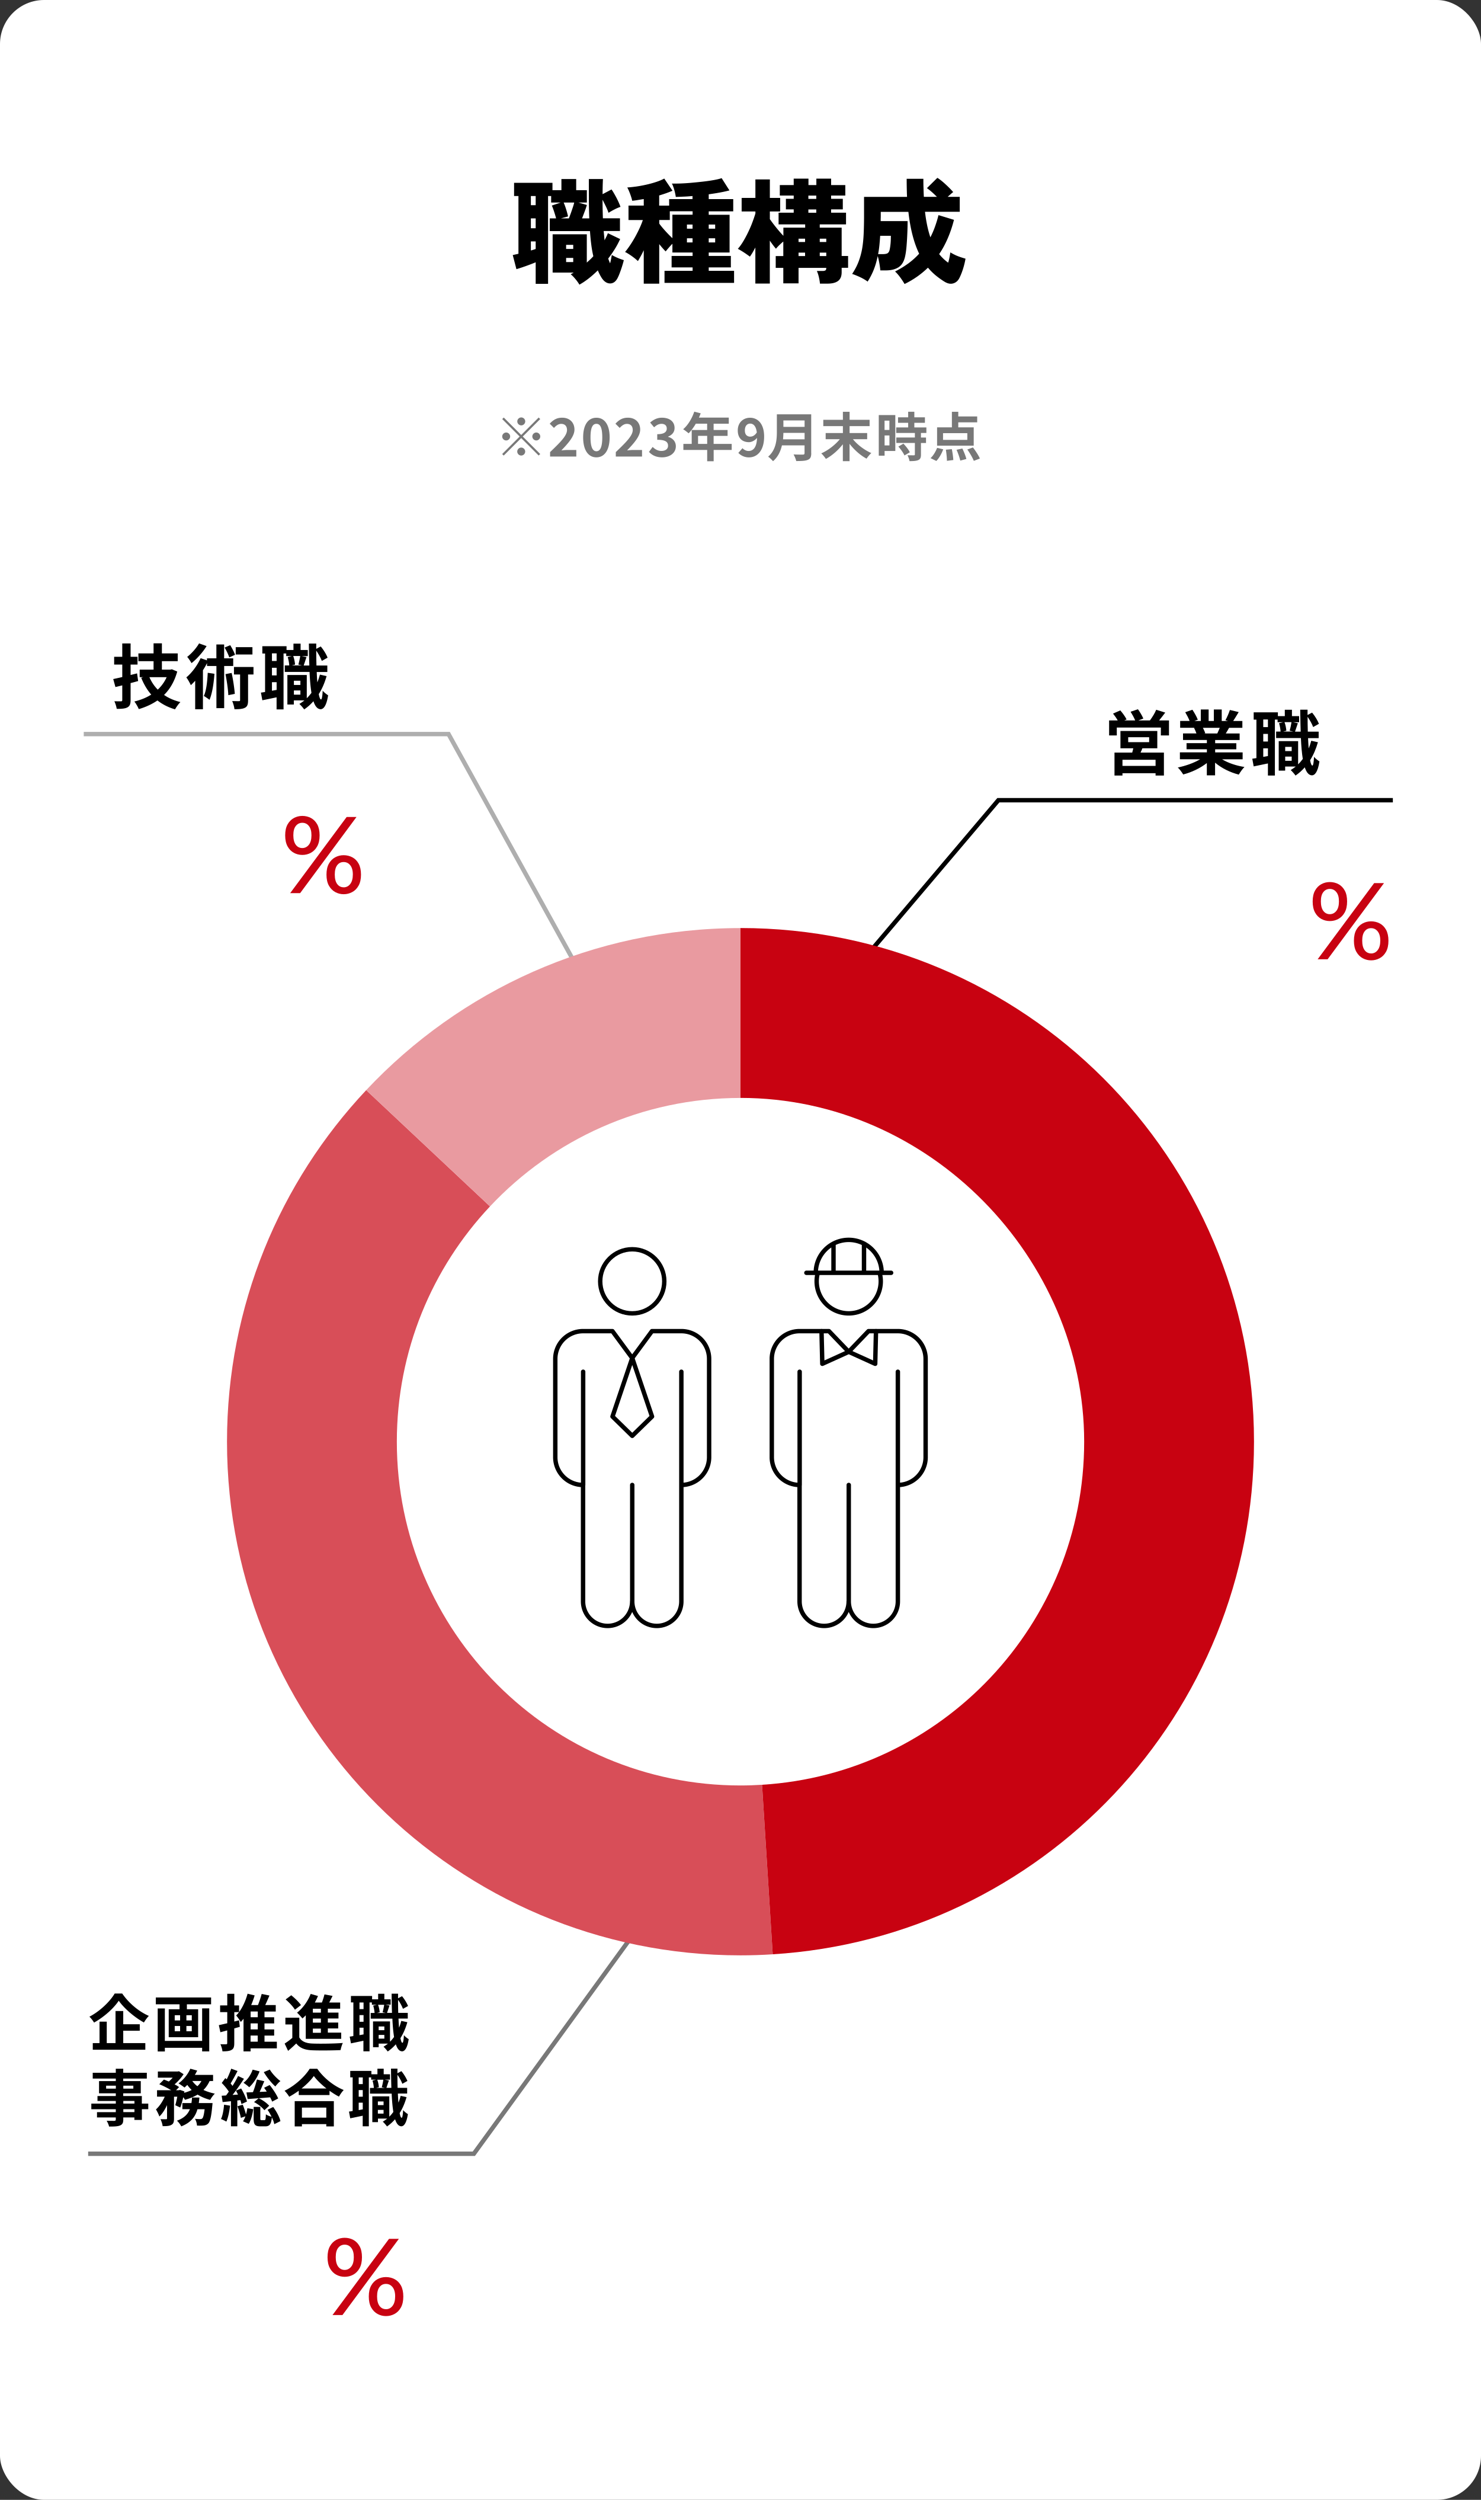 <svg id="_レイヤー_2" xmlns="http://www.w3.org/2000/svg" viewBox="0 0 336 567"><rect x="0" y="0" width="336" height="567" fill="#333333" stroke="none"/><defs><style>.cls-1{fill:#000}.cls-1,.cls-3{stroke-width:0}.cls-9{fill:none;stroke:#000}.cls-3{fill:#c80211}.cls-9{stroke-linecap:round;stroke-linejoin:round}</style></defs><g id="layer"><rect width="336" height="567" rx="10" ry="10" style="fill:#fff;stroke-width:0"/><path class="cls-1" d="M131.46 64.58c-.23-.4-.52-.82-.9-1.27a8.98 8.98 0 0 0-1.08-1.12c.12-.05.23-.11.34-.17s.22-.13.34-.2h-4.78v-8.68h7.75v6.42l.77-.71c.25-.23.49-.48.71-.74-.19-.81-.35-1.7-.47-2.65s-.22-1.97-.29-3.04h-9.12v-2.89h1.43c-.1-.42-.25-.91-.43-1.47-.18-.56-.36-1.04-.53-1.44l2-.68h-2.16v-1.48h-.7v19.92h-2.81v-4.89c-.66.28-1.4.56-2.24.86s-1.54.53-2.13.7l-.83-3.2c.17-.04.37-.08.58-.13.22-.05.46-.1.71-.16v-13.1h-.99v-2.99h8.71v1.66h2.03v-2.52h3.35v2.52h2.42v2.81h-1.9l1.9.55c-.1.38-.26.86-.48 1.44s-.42 1.11-.61 1.6h1.64c-.05-1.3-.08-2.69-.09-4.17 0-1.48-.01-3.06-.01-4.75h3.2c-.05.99-.08 2.13-.08 3.43l2.03-1.07c.35.5.71 1.13 1.11 1.88.39.75.7 1.44.92 2.07-.38.12-.83.31-1.34.57-.51.26-.97.52-1.37.78-.14-.42-.33-.89-.59-1.42-.25-.53-.51-1.04-.77-1.55 0 1.37.03 2.77.08 4.21h3.87v2.89h-3.69c.03.36.07.72.1 1.07s.07.69.1 1.04c.14-.28.27-.55.4-.81s.25-.53.35-.81l2.78 1.33c-.35.78-.75 1.54-1.22 2.29s-.96 1.46-1.48 2.13a12.406 12.406 0 0 0 .42 1.09c.09-.29.16-.61.22-.94s.12-.65.17-.96c.26.16.57.32.92.48.35.17.7.31 1.03.43.33.12.59.21.78.26-.1.43-.24.91-.4 1.42-.16.51-.33 1-.51 1.47-.17.47-.35.87-.52 1.2-.43.81-1 1.21-1.72 1.2-.71-.02-1.33-.43-1.87-1.25-.35-.56-.64-1.13-.88-1.72-1.44 1.42-2.83 2.5-4.19 3.25Zm-11.02-18.04h1.09v-2.08h-1.09v2.08Zm0 5.23h1.09v-2.24h-1.09v2.24Zm0 5.04c.19-.05.38-.1.56-.16s.36-.11.53-.18v-1.72h-1.09v2.05Zm6.81-7.28h1.82c.12-.31.26-.69.42-1.13s.31-.89.46-1.34c.15-.45.26-.82.32-1.12h-2.39c.19.43.38.95.57 1.56.19.61.33 1.14.42 1.59l-1.61.44Zm1.19 6.94h1.61v-.94h-1.61v.94Zm0 2.97h1.61v-.94h-1.61v.94Zm17.61 4.88v-7.57c-.24.52-.48.99-.72 1.42-.23.42-.44.78-.61 1.05-.26-.26-.57-.52-.92-.79s-.71-.52-1.07-.75c-.36-.23-.66-.41-.92-.53.31-.36.66-.83 1.05-1.4s.78-1.2 1.16-1.87c.38-.68.73-1.36 1.05-2.05.32-.69.58-1.33.77-1.92h-3.25v-3.28h3.46v-1.48c-.45.07-.9.14-1.35.22-.45.08-.88.13-1.27.17-.1-.47-.26-.98-.47-1.55s-.42-1.05-.65-1.47c.62-.04 1.32-.11 2.09-.22.77-.11 1.55-.26 2.34-.44.79-.18 1.53-.39 2.22-.62.69-.23 1.27-.48 1.74-.74l1.87 2.76c-.88.38-1.89.74-3.02 1.07v2.31h2.26v-1.48h5.3v-.7c-.71.07-1.39.12-2.04.14-.65.03-1.24.05-1.75.07-.07-.52-.19-1.06-.35-1.62-.16-.56-.34-1.04-.53-1.42.5.02 1.14.01 1.91-.01.77-.03 1.6-.08 2.5-.16.89-.08 1.78-.17 2.66-.27.88-.1 1.7-.22 2.43-.35s1.33-.27 1.78-.43l1.77 2.78c-.64.17-1.37.33-2.18.48-.82.15-1.66.28-2.52.4v1.09h5.56v2.78h-5.56v.78h4.73v8.55h-4.73v.78h5.02v2.6h-5.02v.78h5.75v2.73h-15.78v-2.73h6.37v-.78h-4.76v-2.6h4.76v-.78h-4.58v-1.98c-.28.28-.56.58-.83.9-.28.32-.51.6-.7.84-.42-.42-.9-.97-1.46-1.66v8.97h-3.51Zm6.5-10.29V48.7h4.58v-.78h-5.17v1.98h-2.39v.81c.19.28.46.62.79 1.01.34.4.7.8 1.09 1.21.39.41.76.78 1.11 1.1Zm3.3-2.16h1.27v-.94h-1.27v.94Zm0 3.12h1.27v-.94h-1.27v.94Zm4.94-3.12h1.46v-.94h-1.46v.94Zm0 3.12h1.46v-.94h-1.46v.94Zm25.24 9.36c-.04-.45-.12-.95-.25-1.5a7.84 7.84 0 0 0-.45-1.39h1.27c.29 0 .51-.04.65-.13s.21-.28.21-.57h-6.29v3.51h-3.46v-3.51h-1.72v-2.68h1.72v-3.3c-.31.26-.62.54-.92.83-.3.29-.55.56-.74.81-.4-.45-.87-1.07-1.4-1.85v9.75h-3.28v-8.19c-.21.4-.42.78-.62 1.13-.21.36-.42.67-.62.95-.38-.29-.83-.61-1.35-.95-.52-.34-.98-.61-1.38-.82.4-.45.8-1 1.2-1.66.4-.66.78-1.37 1.14-2.12.36-.75.69-1.5.96-2.24.28-.74.5-1.4.68-1.99v-.47h-3.12v-3.07h3.12V40.7h3.28v4.19H177v3.07h-2.34v1.74c.21.31.49.69.83 1.14.35.45.71.91 1.11 1.38.39.47.77.89 1.13 1.27v-1.85h4.94v-.75h-6.03v-2.65h3.43v-.75h-1.77V45.1h1.77v-.75h-3.15v-2.37h3.15v-1.46h3.35v1.46h1.79v-1.46h3.35v1.46h3.22v2.37h-3.22v.75h2.65v2.39h-2.65v.75h3.38v2.65h-5.96v.75h4.97v6.42h1.46v2.68h-1.46v.99c0 .92-.27 1.58-.81 1.99s-1.34.61-2.42.61h-1.69Zm-4.86-9.46h1.48v-.75h-1.48v.75Zm0 3.19h1.48v-.78h-1.48v.78Zm2.23-12.97h1.79v-.75h-1.79v.75Zm0 3.15h1.79v-.75h-1.79v.75Zm2.58 6.63h1.48v-.75h-1.48v.75Zm0 3.19h1.48v-.78h-1.48v.78Zm19.25 6.35c-.28-.49-.61-.99-.99-1.51s-.77-.97-1.17-1.35c1.11-.55 2.11-1.17 3.02-1.83.9-.67 1.72-1.4 2.44-2.2-.59-1.23-1.09-2.62-1.49-4.17-.41-1.55-.72-3.32-.95-5.32h-6.27v.7c0 .23 0 .46-.01.69s-.01.47-.01.71h6.11c0 .95-.02 1.92-.07 2.91-.04.99-.1 1.91-.17 2.77-.07.86-.17 1.57-.29 2.15-.24 1.23-.73 2.1-1.47 2.6s-1.73.75-2.98.75h-1.2c-.04-.4-.11-.92-.22-1.57s-.24-1.21-.38-1.68c-.23 1.13-.53 2.16-.9 3.09-.37.94-.84 1.84-1.39 2.7-.48-.36-1.05-.7-1.69-1-.64-.3-1.25-.55-1.82-.74.61-.92 1.09-1.83 1.44-2.74s.62-1.87.81-2.89c.18-1.01.3-2.15.36-3.41s.09-2.69.09-4.3v-4.13h9.75c-.05-1.28-.08-2.65-.08-4.11h3.79c0 .71 0 1.41.03 2.09.02.68.04 1.36.08 2.01h2.96c-.78-.8-1.53-1.46-2.26-1.98l2.37-2.34c.59.38 1.22.88 1.88 1.5.67.62 1.24 1.19 1.7 1.73-.17.14-.37.3-.58.49-.22.19-.44.39-.66.6h2.73v3.38h-7.88c.12 1.06.28 2.07.48 3.04s.45 1.89.74 2.76c.4-.78.75-1.59 1.05-2.43.3-.84.57-1.71.79-2.61l3.51 1.07c-.36 1.44-.82 2.81-1.38 4.12s-1.21 2.53-1.98 3.65c.61.76 1.29 1.41 2.05 1.95.12-.4.22-.81.3-1.22s.14-.79.2-1.12c.26.17.6.36 1.01.56s.85.37 1.29.52c.44.15.82.26 1.13.35-.14.81-.34 1.63-.61 2.46-.27.82-.55 1.5-.84 2.04-.33.59-.79.96-1.38 1.12-.59.16-1.21.03-1.87-.36-.71-.43-1.39-.92-2.03-1.44-.64-.53-1.24-1.12-1.79-1.78-.75.73-1.56 1.4-2.45 2.03-.88.62-1.85 1.19-2.88 1.69Zm-6.01-6.79h.99c.61 0 1.01-.08 1.22-.25.21-.17.35-.44.42-.82.09-.4.15-.87.2-1.4s.06-1.1.06-1.69h-2.42c-.05.76-.11 1.49-.18 2.18-.07.69-.17 1.35-.29 1.98Z"/><path d="m122.21 94.7.35.35-3.96 3.96 3.96 3.96-.35.35-3.96-3.96-3.97 3.97-.35-.35 3.97-3.97-3.96-3.96.35-.35 3.96 3.96 3.96-3.96Zm-7.37 5.2c-.49 0-.9-.41-.9-.9s.41-.9.9-.9.9.41.9.9-.41.9-.9.9Zm2.52-4.32c0-.49.41-.9.9-.9s.9.41.9.9-.41.9-.9.9-.9-.41-.9-.9Zm1.79 6.84c0 .49-.41.9-.9.9s-.9-.41-.9-.9.41-.9.9-.9.9.41.9.9Zm2.52-4.32c.49 0 .9.41.9.9s-.41.9-.9.9-.9-.41-.9-.9.41-.9.9-.9Zm3.13 4.44c2.31-2.21 3.84-3.72 3.84-5 0-.88-.48-1.4-1.33-1.4-.65 0-1.18.43-1.63.92l-.96-.96c.81-.88 1.61-1.36 2.82-1.36 1.68 0 2.79 1.07 2.79 2.7 0 1.51-1.39 3.07-2.97 4.72.44-.05 1.03-.1 1.45-.1h1.94v1.49h-5.95v-1.02Zm7.5-3.34c0-2.93 1.19-4.45 3.01-4.45s3 1.54 3 4.45-1.18 4.53-3 4.53-3.01-1.59-3.01-4.53Zm4.34 0c0-2.4-.56-3.07-1.33-3.07s-1.34.67-1.34 3.07.58 3.15 1.34 3.15 1.33-.74 1.33-3.15Zm3.07 3.34c2.31-2.21 3.84-3.72 3.84-5 0-.88-.48-1.4-1.33-1.4-.65 0-1.18.43-1.63.92l-.96-.96c.82-.88 1.61-1.36 2.82-1.36 1.68 0 2.79 1.07 2.79 2.7 0 1.51-1.39 3.07-2.97 4.72.44-.05 1.03-.1 1.45-.1h1.94v1.49h-5.95v-1.02Zm7.53-.05.83-1.12c.53.52 1.17.91 1.98.91.9 0 1.51-.43 1.51-1.17 0-.84-.52-1.36-2.45-1.36v-1.27c1.63 0 2.16-.54 2.16-1.28 0-.67-.43-1.07-1.19-1.07-.63 0-1.15.3-1.68.79l-.9-1.08c.77-.67 1.62-1.1 2.66-1.1 1.71 0 2.88.84 2.88 2.33 0 .94-.55 1.58-1.47 1.96v.06c.99.26 1.76 1 1.76 2.13 0 1.58-1.43 2.51-3.12 2.51-1.4 0-2.35-.53-2.97-1.24Zm18.77-.44h-4.1v2.57h-1.47v-2.57h-5.4v-1.37h1.89v-3.15h3.5V96.1h-2.57c-.49.85-1.07 1.62-1.63 2.18-.28-.24-.89-.72-1.24-.92 1.08-.91 2-2.45 2.52-3.99l1.45.37c-.11.34-.24.66-.4.98h6.78v1.38h-3.44v1.43h3.17v1.33h-3.17v1.82h4.1v1.37Zm-5.57-1.37v-1.82h-2.07v1.82h2.07Zm7.07 2.04.94-1.07c.31.36.85.64 1.37.64 1.02 0 1.86-.74 1.93-2.97-.49.61-1.25.97-1.82.97-1.49 0-2.55-.86-2.55-2.67s1.27-2.87 2.79-2.87c1.68 0 3.19 1.28 3.19 4.26 0 3.3-1.64 4.73-3.43 4.73a3.28 3.28 0 0 1-2.41-1.01Zm2.75-3.69c.47 0 1.03-.28 1.44-.95-.18-1.45-.78-2-1.51-2-.66 0-1.2.5-1.2 1.54 0 .97.49 1.42 1.27 1.42Zm13.79 3.75c0 .86-.2 1.27-.76 1.51-.57.25-1.41.28-2.65.28-.08-.42-.37-1.1-.6-1.5.84.05 1.85.04 2.11.04.29 0 .38-.1.38-.35v-1.74h-5.13c-.31 1.34-.91 2.65-2.03 3.59-.22-.3-.79-.83-1.1-1.03 1.81-1.55 1.98-3.84 1.98-5.66v-3.95h7.79v8.82Zm-1.51-3.14v-1.46h-4.81c-.01.46-.04.96-.08 1.46h4.89Zm-4.81-4.28v1.46h4.81v-1.46h-4.81Zm15.79 4.27c1.03 1.28 2.63 2.47 4.16 3.13-.36.3-.83.89-1.08 1.27-1.39-.74-2.78-1.98-3.86-3.36v3.93h-1.52v-3.84c-1.07 1.37-2.46 2.58-3.85 3.33-.24-.37-.71-.96-1.05-1.26 1.56-.68 3.15-1.92 4.21-3.21h-3.21v-1.4h3.91v-1.57h-4.45v-1.43h4.45V93.4h1.52v1.82h4.54v1.43h-4.54v1.57h3.99v1.4h-3.21Zm9.6 2.66h-2.43v1.06h-1.32v-9.21h3.75v8.16Zm-2.44-6.88v2.11h1.1v-2.11h-1.1Zm1.11 5.61v-2.25h-1.1v2.25h1.1Zm7.15-2.81v1.03h1.15v1.24h-1.15v2.61c0 .68-.13 1.04-.6 1.26-.47.2-1.12.24-2 .24-.05-.4-.26-.96-.46-1.34.58.02 1.25.02 1.43.02.19 0 .25-.05.25-.22v-2.58h-4.21v-1.24h4.21V98.2h-4.23v-1.25h2.71V95.9h-2.3v-1.25h2.3v-1.26h1.4v1.26h2.4v1.25h-2.4v1.05h2.73v1.25h-1.23Zm-3.98 2.41c.55.59 1.2 1.38 1.45 1.97l-1.22.71c-.22-.55-.83-1.4-1.37-2.01l1.14-.66Zm6.15 3.3c.59-.53 1.16-1.47 1.5-2.34l1.38.33c-.35.96-.92 2-1.56 2.64l-1.32-.64Zm9.8-2.83h-8.31v-4.16h3.36V93.4h1.45v1.06h4.29v1.33h-4.29v1.14h3.5v4.16Zm-1.45-2.84h-5.51v1.52h5.51v-1.52Zm-3.52 3.62c.18.82.31 1.85.34 2.47l-1.45.18c0-.62-.1-1.69-.24-2.52l1.36-.13Zm2.39-.14c.37.76.77 1.75.91 2.38l-1.38.36c-.13-.62-.49-1.66-.84-2.45l1.31-.29Zm2.41-.24c.58.76 1.27 1.8 1.57 2.51l-1.38.53c-.25-.68-.9-1.77-1.47-2.58l1.28-.46Z" style="fill:#787878;stroke-width:0"/><path class="cls-3" d="M301.7 208.91c-.69 0-1.33-.16-1.92-.48-.59-.32-1.07-.81-1.43-1.46-.36-.66-.54-1.49-.54-2.5s.18-1.84.54-2.48c.36-.65.84-1.13 1.43-1.45.59-.32 1.23-.48 1.92-.48s1.38.16 1.97.48c.59.32 1.06.8 1.42 1.45s.53 1.48.53 2.48-.18 1.84-.55 2.5c-.37.66-.85 1.14-1.44 1.46-.59.32-1.23.48-1.92.48Zm-2.76 8.67 12.82-17.28h2.23l-12.79 17.28h-2.26Zm2.76-10.23c.59 0 1.08-.25 1.48-.74s.59-1.22.59-2.16-.19-1.61-.58-2.1c-.38-.49-.88-.73-1.49-.73s-1.1.24-1.47.72c-.38.48-.56 1.18-.56 2.11s.19 1.66.56 2.16c.38.5.87.74 1.47.74Zm9.36 10.47c-.67 0-1.3-.16-1.9-.48-.59-.32-1.07-.81-1.44-1.46-.37-.66-.55-1.49-.55-2.5s.18-1.84.54-2.48c.36-.65.84-1.13 1.43-1.45.59-.32 1.23-.48 1.92-.48s1.38.16 1.98.48c.6.32 1.07.8 1.43 1.45.35.65.53 1.48.53 2.48s-.18 1.84-.55 2.5c-.37.66-.85 1.14-1.45 1.46-.6.32-1.24.48-1.93.48Zm0-1.56c.61 0 1.11-.25 1.5-.76.39-.5.59-1.22.59-2.15s-.2-1.61-.59-2.1c-.39-.49-.89-.73-1.5-.73s-1.1.24-1.46.72c-.37.48-.55 1.18-.55 2.11s.18 1.66.55 2.16c.37.5.86.74 1.46.74Z"/><path class="cls-1" d="M265.21 163.4v3.41h-1.84v-1.79h-10v1.79h-1.74v-3.41h1.95c-.29-.51-.69-1.09-1.06-1.55l1.65-.72c.53.61 1.15 1.46 1.42 2.05l-.51.22h2.46c-.22-.58-.66-1.36-1.04-1.97l1.67-.56c.46.62.99 1.54 1.22 2.11l-1.12.42h2.62c.51-.69 1.12-1.65 1.42-2.42l2.05.64c-.46.61-.94 1.25-1.39 1.78h2.24Zm-6.03 6.32c-.13.35-.27.67-.42.98h5.3v5.2h-1.89v-.53h-7.51v.53h-1.81v-5.2h4.02c.08-.32.18-.66.24-.98h-2.91v-3.92h8.36v3.92h-3.38Zm2.99 2.61h-7.51v1.39h7.51v-1.39Zm-6.21-4h4.75v-1.12h-4.75v1.12Zm21.3 3.89c1.36.83 3.22 1.46 5.07 1.74-.43.42-.99 1.22-1.28 1.73-1.97-.5-3.91-1.46-5.38-2.71v2.88h-1.87v-2.79c-1.49 1.17-3.46 2.1-5.36 2.59-.27-.46-.82-1.2-1.22-1.58 1.79-.37 3.68-1.04 5.06-1.87h-4.59v-1.57h6.12v-.7h-4.61v-1.38h4.61v-.72h-5.41v-1.49h3.04c-.13-.4-.34-.88-.54-1.25l.19-.03h-3.34v-1.55h2.14c-.22-.61-.64-1.38-.99-1.98l1.63-.56c.46.69.99 1.63 1.22 2.26l-.78.29h1.46v-2.61h1.78v2.61h1.18v-2.61h1.79v2.61h1.42l-.58-.18c.38-.66.78-1.62 1.01-2.32l2 .48c-.45.74-.88 1.46-1.25 2.02h2.08v1.55h-3.01c-.26.46-.51.9-.75 1.28h3.14v1.49h-5.55v.72h4.8v1.38h-4.8v.7h6.23v1.57h-4.64Zm-4.35-7.14c.22.42.43.9.54 1.23l-.27.05h2.99c.19-.38.38-.85.56-1.28h-3.83Zm26.1 3.24c-.43 1.54-1.03 2.91-1.78 4.11.14.77.32 1.2.51 1.22.19 0 .32-.74.38-2 .27.38.96.88 1.23 1.06-.4 2.59-1.15 3.15-1.7 3.15-.72-.02-1.25-.66-1.63-1.82-.62.72-1.33 1.34-2.1 1.87-.21-.32-.75-.94-1.09-1.25.4-.24.78-.51 1.14-.8h-2.4v.93h-1.46v-6.69h4.4v5.27c.38-.37.74-.78 1.06-1.23-.21-1.3-.35-2.9-.43-4.74h-5.62v-1.47h1.01c-.03-.53-.16-1.31-.35-1.9l.93-.22h-1.26v-.59h-.61v12.68h-1.58v-2.74c-1.14.24-2.27.48-3.23.67l-.32-1.74c.29-.03.61-.08.94-.14v-8.72h-.62v-1.66h5.49v.86h1.57v-1.44h1.62v1.44h1.63v1.39h-1.38l1.09.21c-.24.69-.46 1.41-.64 1.92h1.28c-.05-1.52-.08-3.2-.1-4.98h1.66v1.2l1.03-.54c.66.78 1.28 1.82 1.55 2.54l-1.31.74c-.22-.64-.74-1.58-1.26-2.34 0 1.18.02 2.31.05 3.38h2.46v1.47h-2.4c.03.85.08 1.63.14 2.35.22-.56.42-1.15.58-1.76l1.52.34Zm-11.35-5.13h-1.06v1.73h1.06v-1.73Zm0 3.27h-1.06v1.73h1.06v-1.73Zm0 5.01v-1.74h-1.06v1.94l1.06-.19Zm3.76-7.68c.24.61.38 1.42.42 1.95l-.72.18h2.29l-.82-.18c.16-.56.34-1.38.42-1.95h-1.58Zm.16 5.61v.96h1.47v-.96h-1.47Zm1.47 3.16v-.96h-1.47v.96h1.47Z"/><path style="stroke:#000;stroke-miterlimit:10;fill:none" d="M316 181.5h-89.5l-30.39 35.87"/><path class="cls-3" d="M78.2 516.41c-.69 0-1.33-.16-1.92-.48-.59-.32-1.07-.81-1.43-1.46-.36-.66-.54-1.49-.54-2.5s.18-1.84.54-2.48c.36-.65.84-1.13 1.43-1.45.59-.32 1.23-.48 1.92-.48s1.38.16 1.97.48c.59.32 1.06.8 1.42 1.45s.53 1.48.53 2.48-.18 1.84-.55 2.5c-.37.66-.85 1.14-1.44 1.46-.59.32-1.23.48-1.92.48Zm-2.76 8.67 12.82-17.28h2.23L77.7 525.08h-2.26Zm2.76-10.23c.59 0 1.08-.25 1.48-.74s.59-1.22.59-2.16-.19-1.61-.58-2.1c-.38-.49-.88-.73-1.49-.73s-1.1.24-1.47.72c-.38.48-.56 1.18-.56 2.11s.19 1.66.56 2.16c.38.5.87.74 1.47.74Zm9.36 10.47c-.67 0-1.3-.16-1.9-.48-.59-.32-1.07-.81-1.44-1.46-.37-.66-.55-1.49-.55-2.5s.18-1.84.54-2.48c.36-.65.84-1.13 1.43-1.45.59-.32 1.23-.48 1.92-.48s1.38.16 1.98.48c.6.32 1.07.8 1.43 1.45.35.65.53 1.48.53 2.48s-.18 1.84-.55 2.5c-.37.66-.85 1.14-1.45 1.46-.6.32-1.24.48-1.93.48Zm0-1.56c.61 0 1.11-.25 1.5-.76.39-.5.59-1.22.59-2.15s-.2-1.61-.59-2.1c-.39-.49-.89-.73-1.5-.73s-1.1.24-1.46.72c-.37.48-.55 1.18-.55 2.11s.18 1.66.55 2.16c.37.5.86.74 1.46.74Z"/><path class="cls-1" d="M27.72 452.15c1.51 2.21 3.81 4.12 6.05 5.08-.42.43-.8.98-1.12 1.5-2.17-1.2-4.51-3.22-5.71-4.94-1.13 1.71-3.29 3.66-5.6 4.96-.21-.38-.69-.99-1.05-1.34 2.42-1.25 4.68-3.47 5.73-5.25h1.71Zm.24 11.25h5.01v1.51H21.05v-1.51h1.53v-4.86h1.64v4.86h1.99v-7.27h1.75v3h3.75v1.47h-3.75v2.8Zm19.93-10.35v1.55H42.4v1.12h2.55v6.35h-6.67v-6.35h2.45v-1.12h-5.38v-1.55h12.54Zm-2.03 2.48h1.61v9.75h-1.61v-.81H37.4v.83h-1.62v-9.76h1.62v7.37h8.46v-7.37Zm-6.22 2.73h1.22v-1.18h-1.22v1.18Zm0 2.45h1.22v-1.19h-1.22v1.19Zm3.87-3.63h-1.22v1.18h1.22v-1.18Zm0 2.44h-1.22v1.19h1.22v-1.19Zm10.89.19c-.41.13-.83.24-1.25.36v3.33c0 .83-.14 1.27-.59 1.53-.46.28-1.12.34-2.09.34-.04-.45-.25-1.16-.46-1.62.55.03 1.12.03 1.3.01.17 0 .24-.06.24-.27v-2.87l-1.55.42-.35-1.61c.53-.11 1.19-.27 1.91-.43v-2.52h-1.62v-1.53h1.62v-2.63h1.6v2.63h1.08v1.53h-1.08v2.13l1.07-.28.18 1.48Zm8.42 4.88h-5.97v.69h-1.6v-7.41c-.2.27-.41.52-.62.74-.21-.36-.73-1.12-1.05-1.47 1.15-1.16 2.07-3.04 2.59-4.94l1.6.38c-.21.74-.48 1.47-.78 2.19h1.54c.32-.81.64-1.77.84-2.52l1.76.36c-.31.73-.63 1.48-.95 2.16h2.38v1.47h-2.55v1.3h2.19v1.4h-2.19v1.36h2.19v1.4h-2.19v1.39h2.8v1.51Zm-4.34-8.36h-1.62v1.3h1.62v-1.3Zm0 2.7h-1.62v1.36h1.62v-1.36Zm-1.63 4.15h1.62v-1.39h-1.62v1.39Zm11.05-.97c.55.94 1.53 1.33 2.96 1.39 1.68.07 4.99.03 6.92-.13-.2.39-.43 1.16-.52 1.62-1.74.08-4.71.11-6.42.04-1.67-.07-2.79-.48-3.63-1.55-.56.55-1.13 1.08-1.85 1.68l-.78-1.65c.55-.35 1.18-.81 1.74-1.29v-3.05h-1.57v-1.53h3.15v4.47Zm-.99-6.28c-.39-.69-1.32-1.65-2.1-2.33l1.27-.95c.78.63 1.75 1.55 2.2 2.23l-1.37 1.05Zm2.46 1.26c-.25.27-.5.5-.76.73-.25-.34-.87-1.01-1.22-1.32 1.29-.98 2.45-2.59 3.1-4.26l1.65.48c-.21.5-.45.99-.71 1.48h1.6c.24-.62.45-1.3.59-1.85l1.83.35c-.25.5-.5 1.02-.76 1.5h2.48v1.4h-2.79v.88h2.41v1.34h-2.41v.92h2.35v1.34h-2.35v.95h3.03v1.4h-8.04v-5.36Zm3.43-1.48h-1.82v.88h1.82v-.88Zm0 2.23h-1.82v.92h1.82v-.92Zm0 2.27h-1.82v.95h1.82v-.95Zm19.61-1.43c-.38 1.34-.9 2.55-1.56 3.6.13.67.28 1.05.45 1.06.17 0 .28-.64.34-1.75.24.34.84.77 1.08.92-.35 2.27-1.01 2.76-1.49 2.76-.63-.01-1.09-.57-1.43-1.6a9.53 9.53 0 0 1-1.84 1.64c-.18-.28-.66-.83-.95-1.09.35-.21.69-.45 1-.7h-2.1v.81h-1.28v-5.85h3.85v4.61c.34-.32.64-.69.92-1.08-.18-1.13-.31-2.54-.38-4.15H84.1v-1.29h.88c-.03-.46-.14-1.15-.31-1.67l.81-.2h-1.11v-.52h-.53v11.09h-1.39v-2.4c-1 .21-1.99.42-2.83.59l-.28-1.53c.25-.03.53-.07.83-.13v-7.63h-.55v-1.46h4.8v.76h1.37v-1.26h1.41v1.26h1.43v1.22h-1.21l.95.18c-.21.6-.41 1.23-.56 1.68h1.12c-.04-1.33-.07-2.8-.08-4.36h1.46v1.05l.9-.48c.57.69 1.12 1.6 1.36 2.23l-1.15.64c-.2-.56-.64-1.39-1.11-2.04 0 1.04.01 2.02.04 2.96h2.16v1.29h-2.1c.03.74.07 1.43.13 2.06.2-.49.36-1.01.5-1.54l1.33.29Zm-9.93-4.49h-.92v1.51h.92v-1.51Zm0 2.86h-.92v1.51h.92v-1.51Zm0 4.39v-1.53h-.92v1.69l.92-.17Zm3.29-6.73c.21.53.34 1.25.37 1.71l-.63.15h2l-.71-.15c.14-.49.29-1.21.36-1.71h-1.39Zm.14 4.92v.84h1.29v-.84h-1.29Zm1.29 2.76v-.84h-1.29v.84h1.29Zm-53.55 16h-1.46v2.44h-1.7v-.57h-2.52v.43c0 .83-.2 1.16-.74 1.4-.53.21-1.29.24-2.48.24-.08-.39-.34-.97-.55-1.32.67.03 1.5.03 1.72.03.27-.01.35-.1.35-.35v-.43h-4.26v-1.2h4.26v-.66h-5.55v-1.27h5.55v-.6h-4.15v-1.12h4.15v-.62h-3.8v-2.77h3.8v-.57h-5.23v-1.32h5.23v-.91h1.69v.91h5.35v1.32h-5.35v.57h3.98v2.77h-3.98v.62h4.22v1.72h1.46v1.27Zm-7.37-4.66v-.67h-2.2v.67h2.2Zm1.7-.67v.67h2.27v-.67h-2.27Zm0 4.06h2.52v-.6h-2.52v.6Zm2.52 1.27h-2.52v.66h2.52v-.66Zm17.06-6.4c-.36.8-.83 1.47-1.4 2.04.77.36 1.64.64 2.58.83-.36.34-.83.99-1.05 1.42-1.06-.27-2.02-.69-2.86-1.2-.83.5-1.79.88-2.86 1.18-.08-.15-.22-.36-.39-.59-.2.87-.43 1.71-.69 2.34l-1.12-.52c.15-.52.32-1.22.45-1.93h-.74v4.93c0 .76-.11 1.2-.6 1.46-.48.27-1.11.29-1.98.29-.04-.46-.27-1.13-.48-1.58.52.01 1.08.01 1.26.01.17-.01.22-.04.22-.21v-3c-.49 1.04-1.08 1.98-1.75 2.59-.14-.48-.5-1.16-.76-1.61.77-.69 1.5-1.78 1.99-2.89h-1.75v-1.46h3.21c-.78-.48-1.83-1.01-2.7-1.36l1.05-1.06c.34.13.73.28 1.11.45.31-.27.62-.57.88-.88h-3.36v-1.4h4.52l.25-.06 1.06.67c-.48.78-1.26 1.64-2.04 2.31.41.21.76.42 1.02.62l-.69.71h.67l.22-.07 1.01.34-.06.32c.62-.17 1.2-.38 1.71-.64-.37-.35-.7-.74-1-1.16-.21.22-.42.42-.63.6-.32-.27-.97-.71-1.36-.94 1.09-.78 2.13-2.04 2.68-3.33l1.55.42c-.15.34-.32.66-.52.98h4.13V472h-.81Zm.66 5.02s-.03.43-.06.63c-.22 2.42-.48 3.5-.88 3.95-.31.32-.6.43-1.02.49-.35.04-.92.06-1.57.03-.01-.46-.2-1.11-.45-1.54.5.06.98.07 1.2.07.2 0 .31-.03.45-.15.2-.18.38-.78.53-2.09H44.8c-.48 1.67-1.47 3.03-3.68 3.89-.18-.39-.62-.98-.97-1.29 1.68-.62 2.49-1.51 2.93-2.61h-1.7V477h2.05c.07-.41.11-.81.14-1.25h1.67c-.04.42-.08.84-.14 1.25h3.12Zm-4.6-5.02c.31.43.7.84 1.16 1.19.38-.34.69-.74.92-1.19h-2.09Zm8.57 5.61c-.14 1.33-.43 2.72-.84 3.61-.28-.18-.88-.46-1.21-.59.39-.81.59-2.07.7-3.25l1.34.22Zm1.65-1.17v5.84H52.4v-5.69l-1.89.2-.22-1.44.99-.06c.21-.27.42-.56.63-.87-.38-.63-1.04-1.39-1.6-1.97l.81-1.11c.11.1.21.2.32.29.39-.77.78-1.7 1.02-2.42l1.43.53c-.49.95-1.08 2.03-1.57 2.83.15.18.31.38.43.56.49-.78.94-1.57 1.26-2.26l1.34.63c-.77 1.18-1.71 2.56-2.59 3.67l1.23-.08c-.15-.32-.31-.62-.46-.9l1.18-.49c.56.95 1.13 2.17 1.32 2.97l-1.25.57c-.06-.27-.14-.56-.25-.9l-.7.08Zm1.23.93c.28.69.56 1.54.74 2.21.14-.46.24-.95.31-1.4l1.33.22c-.14 1.13-.49 2.47-1.02 3.32l-1.3-.57c.21-.29.39-.69.55-1.13l-1.04.35c-.11-.7-.45-1.79-.76-2.63l1.19-.36Zm3.82-7.55c-.52 1.4-1.41 2.75-2.35 3.6-.29-.28-.92-.77-1.29-1.01.91-.7 1.67-1.82 2.07-2.98l1.57.39Zm2.86 6.88c-.1-.28-.27-.63-.46-.99-1.82.15-3.7.29-5.1.39l-.28-1.5c.43-.01.94-.03 1.48-.06.35-.88.7-2.02.9-2.87l1.67.39c-.34.8-.7 1.67-1.05 2.42l1.61-.07c-.2-.31-.41-.6-.6-.87l1.26-.62c.74.92 1.58 2.19 1.93 3.05l-1.36.71Zm.23 1.2c.74.99 1.43 2.28 1.64 3.21l-1.39.69c-.08-.43-.28-.99-.55-1.55-.15 1.62-.56 2.04-1.49 2.04h-1.11c-1.28 0-1.53-.45-1.53-1.81v-2.6h1.51v2.59c0 .38.04.42.28.42h.64c.25 0 .31-.15.34-1.34.27.24.87.46 1.29.57-.27-.55-.57-1.11-.91-1.58l1.26-.63Zm-3.29-1.99c.91.41 1.88 1.13 2.38 1.71l-1.09 1.02c-.48-.64-1.46-1.4-2.34-1.85l1.05-.88Zm2.52-6.5c.55.94 1.57 2 2.41 2.62-.38.28-.88.84-1.15 1.22-.88-.78-1.97-2.14-2.62-3.26l1.36-.57Zm10.77-.18c1.5 2.14 3.77 3.92 6 4.82-.41.43-.78.98-1.08 1.5-.71-.36-1.44-.83-2.14-1.33v.97h-6.98v-.98c-.69.5-1.43.97-2.17 1.37-.22-.41-.69-1.01-1.05-1.36 2.41-1.16 4.65-3.28 5.7-4.99h1.72Zm-5.12 7.34h8.88v5.74h-1.71v-.52H68.5v.52h-1.64v-5.74Zm7.21-2.86c-1.16-.91-2.2-1.92-2.87-2.84-.66.94-1.64 1.93-2.79 2.84h5.66Zm-5.57 4.33v2.28h5.53v-2.28H68.5Zm23.73-2.35c-.38 1.34-.9 2.55-1.56 3.6.13.67.28 1.05.45 1.06.17 0 .28-.64.34-1.75.24.34.84.77 1.08.92-.35 2.27-1.01 2.76-1.48 2.76-.63-.01-1.09-.57-1.43-1.6-.55.63-1.16 1.18-1.83 1.64-.18-.28-.66-.83-.95-1.09.35-.21.69-.45 1-.7h-2.1v.81h-1.28v-5.85h3.85v4.61c.34-.32.64-.69.92-1.08-.18-1.13-.31-2.54-.38-4.15h-4.92v-1.29h.88c-.03-.46-.14-1.15-.31-1.67l.81-.2h-1.11v-.52h-.53v11.09h-1.39v-2.4c-1 .21-1.99.42-2.83.59l-.28-1.53c.25-.03.53-.07.83-.13v-7.63h-.55v-1.46h4.8v.76h1.37v-1.26h1.42v1.26h1.43v1.22h-1.2l.95.18c-.21.6-.41 1.23-.56 1.68h1.12c-.04-1.33-.07-2.8-.08-4.36h1.46v1.05l.9-.48c.57.69 1.12 1.6 1.36 2.23l-1.15.64c-.2-.56-.64-1.39-1.11-2.04 0 1.04.01 2.02.04 2.96h2.16v1.29h-2.1c.03.74.07 1.43.13 2.06.2-.49.36-1.01.5-1.54l1.33.29Zm-9.93-4.49h-.92v1.51h.92v-1.51Zm0 2.86h-.92v1.51h.92v-1.51Zm0 4.39v-1.53h-.92v1.69l.92-.17Zm3.29-6.73c.21.53.34 1.25.36 1.71l-.63.15h2l-.71-.15c.14-.49.29-1.21.36-1.71h-1.39Zm.14 4.92v.84h1.29v-.84h-1.29Zm1.29 2.76v-.84h-1.29v.84h1.29Z"/><path style="stroke:#787878;stroke-miterlimit:10;fill:none" d="M20 488.5h87.5l40-55"/><path class="cls-3" d="M68.59 193.91c-.69 0-1.33-.16-1.92-.48-.59-.32-1.07-.81-1.43-1.46-.36-.66-.54-1.49-.54-2.5s.18-1.84.54-2.48.84-1.13 1.43-1.45c.59-.32 1.23-.48 1.92-.48s1.38.16 1.97.48c.59.32 1.06.8 1.42 1.45.35.65.53 1.48.53 2.48s-.18 1.84-.55 2.5c-.37.66-.85 1.14-1.44 1.46-.59.32-1.23.48-1.92.48Zm-2.76 8.67 12.82-17.28h2.23l-12.79 17.28h-2.26Zm2.76-10.23c.59 0 1.08-.25 1.48-.74.39-.5.59-1.22.59-2.16s-.19-1.61-.58-2.1c-.38-.49-.88-.73-1.49-.73s-1.1.24-1.48.72c-.38.48-.56 1.18-.56 2.11s.19 1.66.56 2.16.87.74 1.48.74Zm9.37 10.47c-.67 0-1.3-.16-1.9-.48-.59-.32-1.07-.81-1.44-1.46-.37-.66-.55-1.49-.55-2.5s.18-1.84.54-2.48c.36-.65.84-1.13 1.43-1.45.59-.32 1.23-.48 1.92-.48s1.38.16 1.98.48c.6.32 1.08.8 1.43 1.45.35.65.53 1.48.53 2.48s-.18 1.84-.55 2.5c-.37.66-.85 1.14-1.45 1.46-.6.32-1.24.48-1.93.48Zm0-1.56c.61 0 1.11-.25 1.5-.76.39-.5.59-1.22.59-2.15s-.2-1.61-.59-2.1c-.39-.49-.89-.73-1.5-.73s-1.1.24-1.46.72-.55 1.18-.55 2.11.18 1.66.55 2.16c.37.5.86.74 1.46.74Z"/><path class="cls-1" d="M31.34 154.47c-.56.16-1.14.32-1.71.46v3.83c0 .93-.18 1.38-.72 1.68-.53.29-1.3.34-2.43.34-.06-.48-.3-1.23-.53-1.73.62.02 1.28.02 1.49.02.22 0 .3-.08.3-.32v-3.3l-1.55.38-.5-1.81c.59-.13 1.28-.27 2.05-.46v-2.83H25.9v-1.76h1.84v-3.03h1.89v3.03h1.57v1.76h-1.57v2.37l1.47-.37.24 1.74Zm8.87-2.16c-.61 2.21-1.63 3.97-2.99 5.31 1.06.74 2.29 1.26 3.71 1.62-.4.38-.94 1.15-1.22 1.65-1.55-.46-2.87-1.14-3.99-2.02-1.25.86-2.66 1.5-4.23 1.97-.21-.51-.66-1.31-1.01-1.73 1.41-.34 2.71-.85 3.83-1.57-.93-1.07-1.68-2.34-2.27-3.81l.48-.14h-.83v-1.71h3.15v-1.92H31.4v-1.76h3.44v-2.29h1.89v2.29h3.59v1.76h-3.59v1.92h1.92l.34-.08 1.22.51Zm-6.31 1.28a9.06 9.06 0 0 0 1.89 2.83c.83-.78 1.54-1.74 2.02-2.83H33.9Zm16.96-2.53v9.56H49.1v-9.56h-2.13v-.66c-.27.54-.59 1.1-.93 1.63v8.84h-1.76v-6.47c-.32.37-.66.7-.98 1.01-.18-.4-.69-1.36-1.03-1.76 1.27-1.06 2.5-2.72 3.25-4.37l1.44.5v-.46h2.13v-3.15h1.76v3.15h2.06v1.74h-2.06Zm-3.99-4.52c-.85 1.39-2.19 2.9-3.42 3.87-.22-.4-.69-1.1-.98-1.42 1.02-.78 2.13-2.05 2.69-3.06l1.71.61Zm1.78 6.28c-.16 2.23-.5 4.45-1.12 5.91-.27-.22-.93-.67-1.28-.88.58-1.28.78-3.28.88-5.25l1.52.22Zm3.37-3.71c-.19-.59-.64-1.54-1.06-2.24l1.27-.53c.42.69.9 1.58 1.09 2.18l-1.3.59Zm.53 3.52c.34 1.54.62 3.46.72 4.75l-1.47.29c-.05-1.28-.34-3.25-.64-4.77l1.39-.27Zm4.96.35h-1.23v5.83c0 .9-.13 1.41-.69 1.71-.56.3-1.35.34-2.4.34-.05-.53-.27-1.3-.51-1.86.66.03 1.33.03 1.52.03.21 0 .27-.05.27-.26v-5.79h-1.39v-1.7h4.43v1.7Zm-.24-4.53h-3.79v-1.67h3.79v1.67Zm16.83 4.87c-.43 1.54-1.02 2.91-1.78 4.11.14.77.32 1.2.51 1.22.19 0 .32-.74.38-2 .27.38.96.88 1.23 1.06-.4 2.59-1.15 3.15-1.7 3.15-.72-.02-1.25-.66-1.63-1.82-.62.72-1.33 1.34-2.1 1.87-.21-.32-.75-.94-1.09-1.25.4-.24.78-.51 1.14-.8h-2.4v.93H65.2v-6.69h4.4v5.27c.38-.37.74-.78 1.06-1.23-.21-1.3-.35-2.9-.43-4.74h-5.62v-1.47h1.01c-.03-.53-.16-1.31-.35-1.9l.93-.22h-1.26v-.59h-.61v12.68h-1.58v-2.74c-1.14.24-2.27.48-3.23.67l-.32-1.74c.29-.03.61-.08.94-.14v-8.72h-.62v-1.66h5.49v.86h1.57v-1.44h1.62v1.44h1.63v1.39h-1.38l1.09.21c-.24.69-.46 1.41-.64 1.92h1.28c-.05-1.52-.08-3.2-.1-4.98h1.67v1.2l1.02-.54c.66.78 1.28 1.82 1.55 2.54l-1.31.74c-.22-.64-.74-1.58-1.26-2.34 0 1.18.02 2.31.05 3.38h2.46v1.47h-2.4c.03.85.08 1.63.14 2.35.22-.56.42-1.15.58-1.76l1.52.34Zm-11.34-5.13H61.7v1.73h1.06v-1.73Zm0 3.27H61.7v1.73h1.06v-1.73Zm0 5.01v-1.74H61.7v1.94l1.06-.19Zm3.76-7.68c.24.61.38 1.42.42 1.95l-.72.18h2.29l-.82-.18c.16-.56.34-1.38.42-1.95h-1.58Zm.16 5.61v.96h1.47v-.96h-1.47Zm1.47 3.16v-.96h-1.47v.96h1.47Z"/><path style="stroke:#aeaeae;stroke-miterlimit:10;fill:none" d="M19 166.5h82.76l32.56 59"/><path d="M175.31 443.26c-2.41.16-4.85.24-7.31.24-64.34 0-116.5-52.16-116.5-116.5 0-30.86 12-58.9 31.58-79.74l28.09 26.37C98.06 287.57 90.03 306.35 90.03 327c0 43.06 34.91 77.97 77.97 77.97 1.64 0 3.27-.06 4.89-.16l2.42 38.45Z" style="fill:#d84e58;stroke-width:0"/><path d="M168 210.5v38.53c-22.41 0-42.61 9.46-56.83 24.6l-28.09-26.37c21.25-22.62 51.43-36.76 84.92-36.76Z" style="fill:#e99aa0;stroke-width:0"/><path class="cls-3" d="M284.5 327c0 61.88-48.25 112.49-109.19 116.26l-2.42-38.45c40.78-2.52 73.08-36.4 73.08-77.82s-34.91-77.97-77.97-77.97v-38.53c64.34 0 116.5 52.16 116.5 116.5Z"/><circle class="cls-9" cx="143.44" cy="290.62" r="7.27"/><path class="cls-9" d="m143.44 308.03-4.48 13.26 4.48 4.38 4.49-4.38-4.49-13.26z"/><path class="cls-9" d="M143.44 336.81v26.4c0 3.08 2.49 5.57 5.57 5.57h0c3.08 0 5.57-2.49 5.57-5.57v-26.4h0a6.3 6.3 0 0 0 6.3-6.3v-22.29a6.3 6.3 0 0 0-6.3-6.3h-6.66l-4.49 6.1-4.49-6.1h-6.66a6.3 6.3 0 0 0-6.3 6.3v22.29a6.3 6.3 0 0 0 6.3 6.3h0v26.4c0 3.08 2.49 5.57 5.57 5.57h0c3.08 0 5.57-2.49 5.57-5.57h0m-11.12-26.4v-25.68m22.28 25.68v-25.68m44.98-22.44a7.27 7.27 0 0 1-7.01 9.2c-4.02 0-7.27-3.25-7.27-7.27 0-.67.09-1.32.26-1.93m7.02 48.12v26.4c0 3.08 2.49 5.57 5.57 5.57h0c3.08 0 5.57-2.49 5.57-5.57v-26.4h0a6.3 6.3 0 0 0 6.3-6.3v-22.29a6.3 6.3 0 0 0-6.3-6.3h-6.66l-4.49 4.68-4.49-4.68h-6.66a6.3 6.3 0 0 0-6.3 6.3v22.29a6.3 6.3 0 0 0 6.3 6.3h0v26.4c0 3.08 2.49 5.57 5.57 5.57h0c3.08 0 5.57-2.49 5.57-5.57h0m-11.12-26.4v-25.68m22.28 25.68v-25.68m-1.53-22.44h-19.22m17.08 0h-14.95c0-4.13 3.35-7.47 7.47-7.47s7.47 3.35 7.47 7.47Zm-10.93-6.63v6.63m6.92-6.63v6.63"/><path class="cls-9" d="m186.38 301.93.18 7.4 6-2.72m6.18-4.68-.18 7.4-6-2.72"/></g></svg>